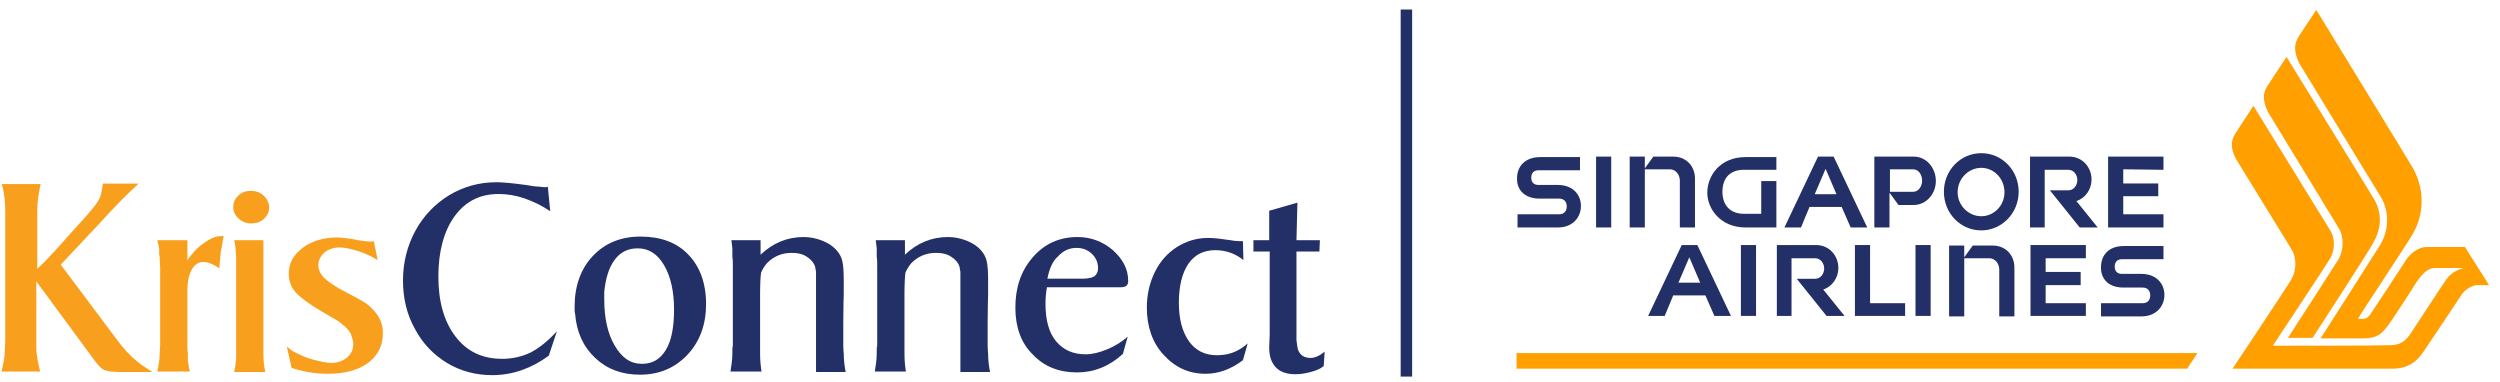 <?xml version="1.0" encoding="UTF-8"?>
<svg width="340px" height="52px" viewBox="0 0 340 52" version="1.1" xmlns="http://www.w3.org/2000/svg" xmlns:xlink="http://www.w3.org/1999/xlink">
    <title>8921A34A-14AD-4299-A5C6-51652F018A1F</title>
    <g id="Page-1" stroke="none" stroke-width="1" fill="none" fill-rule="evenodd">
        <g id="About-KrisConnect" transform="translate(-190, -453)">
            <g id="krisconnect-logo" transform="translate(190, 453)">
                <g id="Group" transform="translate(0, 24.23)" fill-rule="nonzero">
                    <path d="M0.195,26.296 C0.455,25.249 0.65,24.326 0.65,23.525 L0.65,23.402 L0.715,22.109 L0.715,21.616 L0.715,6.097 L0.715,5.543 L0.715,4.68 C0.715,3.264 0.585,1.971 0.26,0.801 L5.526,0.801 C5.266,2.032 5.071,3.202 5.071,4.311 L5.071,5.543 L5.071,6.035 L5.071,12.317 L5.396,12.009 L5.786,11.639 L5.981,11.455 C6.176,11.27 6.696,10.716 7.607,9.73 L10.922,6.035 C11.052,5.912 11.182,5.789 11.377,5.543 C11.833,5.05 12.288,4.496 12.743,3.941 C13.198,3.387 13.523,2.833 13.653,2.463 C13.783,2.032 13.913,1.478 13.978,0.739 L18.854,0.739 C18.594,0.985 18.269,1.293 17.879,1.663 C17.554,1.971 17.294,2.217 17.099,2.402 C16.709,2.771 16.189,3.326 15.538,4.003 C15.408,4.126 15.213,4.372 14.823,4.742 C14.498,5.111 14.238,5.358 14.043,5.604 C13.978,5.666 13.913,5.727 13.848,5.789 L13.588,6.097 L8.257,11.762 L15.733,21.739 C16.709,23.094 17.684,24.141 18.594,24.88 C19.114,25.311 19.829,25.804 20.74,26.358 L16.124,26.358 C15.213,26.358 14.498,26.235 14.108,26.05 C13.718,25.865 13.263,25.372 12.743,24.633 L4.941,14.041 L4.941,21 L4.941,21.554 L4.941,22.17 L4.941,23.094 C4.941,23.956 5.136,25.003 5.461,26.296 L0.195,26.296 Z" id="Path" fill="#F99F1E"></path>
                    <path d="M21.39,26.296 C21.585,25.434 21.715,24.633 21.715,23.894 L21.78,22.663 L21.78,22.17 L21.78,12.563 L21.78,12.132 L21.715,10.9 C21.715,10.716 21.715,10.531 21.65,10.346 C21.65,10.161 21.65,10.038 21.65,9.915 C21.65,9.792 21.65,9.73 21.65,9.669 C21.65,9.422 21.52,8.991 21.39,8.437 L25.486,8.437 L25.486,11.147 C26.136,10.223 26.851,9.422 27.761,8.806 C28.606,8.191 29.386,7.883 30.037,7.883 L30.427,7.883 C30.362,8.129 30.297,8.499 30.232,8.93 C30.167,9.361 30.102,9.669 30.037,9.915 C29.907,11.208 29.842,12.009 29.842,12.255 C28.996,11.701 28.281,11.393 27.631,11.393 C26.981,11.393 26.461,11.762 26.071,12.44 C25.681,13.179 25.486,14.103 25.486,15.273 L25.486,22.232 L25.486,22.478 L25.486,22.663 C25.486,23.094 25.486,23.463 25.551,23.894 C25.551,24.079 25.551,24.326 25.551,24.51 C25.551,24.695 25.551,24.818 25.551,24.818 C25.616,25.249 25.681,25.742 25.811,26.296 L21.39,26.296 L21.39,26.296 Z" id="Path" fill="#F99F1E"></path>
                    <path d="M31.727,3.88 C31.727,3.264 31.987,2.771 32.442,2.34 C32.897,1.909 33.482,1.724 34.132,1.724 C34.848,1.724 35.433,1.971 35.888,2.402 C36.343,2.833 36.603,3.387 36.603,4.003 C36.603,4.619 36.343,5.111 35.888,5.543 C35.433,5.974 34.783,6.158 34.132,6.158 C33.482,6.158 32.897,5.912 32.442,5.481 C31.922,5.05 31.727,4.496 31.727,3.88 Z M31.857,26.296 C31.987,25.742 32.052,25.311 32.052,25.065 C32.117,24.757 32.117,24.326 32.117,23.894 L32.117,22.663 L32.117,22.232 L32.117,12.501 L32.117,12.07 L32.117,10.839 L32.052,9.73 C32.052,9.484 31.987,9.053 31.857,8.437 L35.823,8.437 L35.823,22.232 L35.823,22.663 L35.823,22.724 L35.823,22.848 L35.823,23.894 C35.823,24.695 35.888,25.496 36.083,26.358 L31.857,26.358 L31.857,26.296 Z" id="Shape" fill="#F99F1E"></path>
                    <path d="M39.009,22.909 C39.529,23.34 39.854,23.587 40.179,23.71 C40.894,24.079 41.674,24.449 42.649,24.695 C43.625,24.941 44.405,25.126 45.055,25.126 C45.9,25.126 46.615,24.88 47.2,24.387 C47.785,23.894 48.046,23.279 48.046,22.54 C48.046,22.232 47.915,21.739 47.72,21.185 C47.525,20.815 47.265,20.507 46.94,20.199 C46.615,19.953 46.355,19.707 46.03,19.46 C45.705,19.276 44.99,18.845 43.82,18.167 C42.129,17.182 40.959,16.32 40.244,15.581 C39.594,14.842 39.269,13.979 39.269,12.994 C39.269,11.578 39.919,10.408 41.154,9.484 C42.389,8.56 43.95,8.067 45.835,8.067 C46.485,8.067 47.46,8.191 48.696,8.437 C49.541,8.56 50.061,8.622 50.321,8.622 C50.516,8.622 50.711,8.622 50.841,8.56 L51.361,11.147 C50.581,10.654 49.671,10.223 48.696,9.915 C47.72,9.607 46.875,9.422 46.16,9.422 C45.38,9.422 44.665,9.669 44.145,10.1 C43.625,10.531 43.299,11.147 43.299,11.824 C43.299,12.44 43.56,13.056 44.145,13.61 C44.73,14.164 45.705,14.842 47.2,15.581 C48.371,16.196 49.151,16.628 49.541,16.874 C49.931,17.12 50.321,17.428 50.711,17.859 C51.621,18.783 52.076,19.83 52.076,21.062 C52.076,22.786 51.426,24.079 50.061,25.126 C48.696,26.111 46.875,26.604 44.6,26.604 C42.974,26.604 41.349,26.358 39.659,25.804 L39.009,22.909 Z" id="Path" fill="#F99F1E"></path>
                    <path d="M54.807,13.918 C54.807,11.455 55.392,9.176 56.497,7.144 C57.603,5.111 59.163,3.51 61.048,2.34 C62.999,1.17 65.144,0.554 67.485,0.554 C68.33,0.554 69.695,0.677 71.516,0.924 C72.296,1.047 72.686,1.109 72.686,1.109 L73.466,1.17 C73.596,1.17 73.791,1.232 74.051,1.232 C74.181,1.232 74.311,1.232 74.506,1.17 L74.831,4.496 C73.726,3.757 72.621,3.202 71.386,2.771 C70.15,2.34 68.98,2.155 67.81,2.155 C65.274,2.155 63.324,3.141 61.829,5.173 C60.398,7.144 59.618,9.915 59.618,13.364 C59.618,16.812 60.398,19.522 61.959,21.554 C63.519,23.587 65.599,24.572 68.33,24.572 C69.695,24.572 70.996,24.264 72.166,23.71 C73.336,23.094 74.506,22.17 75.742,20.815 L74.636,24.141 C72.296,25.865 69.695,26.789 66.965,26.789 C64.689,26.789 62.609,26.235 60.788,25.126 C58.968,24.018 57.473,22.478 56.432,20.507 C55.327,18.537 54.807,16.32 54.807,13.918 Z" id="Path" fill="#232F67"></path>
                    <path d="M78.147,17.49 C78.147,14.657 78.992,12.317 80.618,10.592 C82.243,8.868 84.388,7.944 87.119,7.944 C89.85,7.944 92.06,8.745 93.62,10.408 C95.181,12.009 96.026,14.287 96.026,17.12 C96.026,19.892 95.181,22.232 93.49,24.018 C91.8,25.804 89.655,26.727 87.054,26.727 C84.584,26.727 82.568,25.988 80.943,24.449 C79.317,22.909 78.407,20.938 78.212,18.414 C78.147,18.29 78.147,17.982 78.147,17.49 Z M82.178,16.443 C82.178,19.029 82.633,21.123 83.608,22.786 C84.584,24.449 85.754,25.249 87.314,25.249 C88.744,25.249 89.785,24.633 90.565,23.34 C91.345,22.047 91.67,20.199 91.67,17.859 C91.67,15.396 91.215,13.364 90.305,11.824 C89.395,10.284 88.224,9.545 86.729,9.545 C85.429,9.545 84.388,10.038 83.608,11.085 C82.828,12.132 82.373,13.548 82.178,15.457 C82.178,15.642 82.178,16.012 82.178,16.443 Z" id="Shape" fill="#232F67"></path>
                    <path d="M99.342,26.296 C99.472,25.496 99.602,24.695 99.602,23.833 C99.602,23.648 99.602,23.402 99.602,23.279 C99.602,23.094 99.602,22.971 99.667,22.848 C99.667,22.724 99.667,22.663 99.667,22.663 L99.667,22.17 L99.667,12.378 L99.667,11.947 C99.667,11.455 99.667,11.085 99.602,10.716 L99.602,9.545 C99.537,9.176 99.537,8.806 99.472,8.437 L103.438,8.437 L103.438,10.408 C105.128,8.806 107.078,8.006 109.289,8.006 C110.199,8.006 111.044,8.191 111.824,8.499 C112.605,8.806 113.255,9.238 113.71,9.73 C114.165,10.223 114.425,10.716 114.555,11.27 C114.685,11.824 114.75,12.686 114.75,13.918 C114.75,14.103 114.75,14.411 114.75,14.842 C114.75,15.273 114.75,15.581 114.75,15.765 C114.75,16.196 114.685,17.428 114.685,19.522 L114.685,22.232 L114.685,22.478 C114.685,22.848 114.685,23.34 114.75,23.894 C114.75,24.818 114.88,25.68 115.01,26.358 L110.979,26.358 L110.979,22.478 L110.979,19.46 L110.979,15.765 C110.979,15.211 110.979,14.718 110.979,14.287 C110.979,13.795 110.979,13.487 110.979,13.179 C110.979,12.933 110.979,12.809 110.979,12.748 C110.979,12.686 110.914,12.44 110.849,12.009 C110.654,11.455 110.264,11.023 109.679,10.654 C109.094,10.284 108.444,10.161 107.664,10.161 C106.298,10.161 105.193,10.654 104.283,11.578 C103.893,12.07 103.633,12.501 103.503,12.871 C103.438,13.302 103.373,14.287 103.373,15.827 L103.373,19.584 L103.373,20.569 L103.373,22.17 L103.373,22.601 L103.373,22.909 L103.373,23.833 C103.373,24.695 103.438,25.496 103.568,26.296 L99.342,26.296 L99.342,26.296 Z" id="Path" fill="#232F67"></path>
                    <path d="M118.976,26.296 C119.106,25.496 119.236,24.695 119.236,23.833 C119.236,23.648 119.236,23.402 119.236,23.279 C119.236,23.094 119.236,22.971 119.301,22.848 C119.301,22.724 119.301,22.663 119.301,22.663 L119.301,22.17 L119.301,12.378 L119.301,11.947 C119.301,11.455 119.301,11.085 119.236,10.716 L119.236,9.545 C119.171,9.176 119.171,8.806 119.106,8.437 L123.072,8.437 L123.072,10.408 C124.762,8.806 126.713,8.006 128.923,8.006 C129.833,8.006 130.679,8.191 131.459,8.499 C132.239,8.806 132.889,9.238 133.344,9.73 C133.799,10.223 134.059,10.716 134.189,11.27 C134.319,11.824 134.384,12.686 134.384,13.918 C134.384,14.103 134.384,14.411 134.384,14.842 C134.384,15.273 134.384,15.581 134.384,15.765 C134.384,16.196 134.319,17.428 134.319,19.522 L134.319,22.232 L134.319,22.478 C134.319,22.848 134.319,23.34 134.384,23.894 C134.384,24.818 134.514,25.68 134.644,26.358 L130.614,26.358 L130.614,22.478 L130.614,19.46 L130.614,15.765 C130.614,15.211 130.614,14.718 130.614,14.287 C130.614,13.795 130.614,13.487 130.614,13.179 C130.614,12.933 130.614,12.809 130.614,12.748 C130.614,12.686 130.549,12.44 130.484,12.009 C130.289,11.455 129.898,11.023 129.313,10.654 C128.728,10.284 128.078,10.161 127.298,10.161 C125.933,10.161 124.827,10.654 123.917,11.578 C123.527,12.07 123.267,12.501 123.137,12.871 C123.072,13.302 123.007,14.287 123.007,15.827 L123.007,19.584 L123.007,20.569 L123.007,22.17 L123.007,22.601 L123.007,22.909 L123.007,23.833 C123.007,24.695 123.072,25.496 123.202,26.296 L118.976,26.296 L118.976,26.296 Z" id="Path" fill="#232F67"></path>
                    <path d="M138.09,17.613 C138.09,14.842 138.87,12.563 140.496,10.716 C142.056,8.93 144.072,8.006 146.542,8.006 C148.362,8.006 149.988,8.622 151.353,9.792 C152.718,11.023 153.434,12.378 153.434,13.979 C153.434,14.287 153.369,14.472 153.174,14.657 C152.978,14.78 152.718,14.842 152.328,14.842 L151.418,14.842 L142.381,14.842 C142.251,15.581 142.186,16.32 142.186,17.059 C142.186,19.276 142.641,21 143.616,22.17 C144.592,23.34 145.892,23.956 147.647,23.956 C148.557,23.956 149.533,23.71 150.573,23.279 C151.613,22.848 152.523,22.293 153.369,21.554 L152.718,23.894 C150.833,25.619 148.753,26.419 146.477,26.419 C144.007,26.419 141.991,25.619 140.431,23.956 C138.87,22.416 138.09,20.261 138.09,17.613 Z M142.446,13.672 L147.192,13.672 C147.972,13.672 148.492,13.548 148.818,13.364 C149.143,13.117 149.338,12.748 149.338,12.255 C149.338,11.516 149.078,10.839 148.492,10.284 C147.907,9.73 147.192,9.484 146.412,9.484 C145.437,9.484 144.592,9.853 143.876,10.654 C143.161,11.27 142.706,12.317 142.446,13.672 Z" id="Shape" fill="#232F67"></path>
                    <path d="M155.969,17.613 C155.969,15.827 156.359,14.164 157.074,12.748 C157.79,11.27 158.83,10.161 160.065,9.361 C161.365,8.56 162.731,8.129 164.291,8.129 C165.136,8.129 166.111,8.252 167.347,8.437 C167.737,8.499 168.062,8.56 168.387,8.56 L169.037,8.56 L169.102,11.147 C168.062,10.284 166.761,9.792 165.266,9.792 C163.706,9.792 162.471,10.408 161.625,11.639 C160.78,12.871 160.325,14.657 160.325,16.935 C160.325,19.153 160.78,20.877 161.69,22.17 C162.601,23.463 163.901,24.079 165.461,24.079 C166.631,24.079 167.672,23.833 168.582,23.279 C168.712,23.217 169.102,22.971 169.687,22.478 L169.037,24.757 C167.412,25.988 165.721,26.604 163.966,26.604 C161.69,26.604 159.805,25.742 158.245,24.018 C156.749,22.416 155.969,20.199 155.969,17.613 Z" id="Path" fill="#232F67"></path>
                    <path d="M170.467,9.977 L170.467,8.437 L172.613,8.437 L172.613,4.434 L176.449,3.326 L176.319,8.437 L179.504,8.437 L179.439,9.977 L176.319,9.977 L176.319,21.185 L176.319,21.554 L176.319,22.047 C176.319,22.109 176.384,22.416 176.449,22.971 C176.514,23.463 176.709,23.771 177.034,24.079 C177.359,24.326 177.749,24.449 178.204,24.449 C178.854,24.449 179.504,24.141 180.154,23.587 L180.024,25.557 C179.569,25.927 178.984,26.173 178.269,26.358 C177.554,26.543 176.904,26.666 176.189,26.666 C175.018,26.666 174.108,26.358 173.523,25.742 C172.938,25.126 172.613,24.264 172.613,23.094 L172.613,22.971 L172.678,21.308 L172.678,9.977 L170.467,9.977 Z" id="Path" fill="#232F67"></path>
                </g>
                <g id="Group" transform="translate(206.191, 1.294)">
                    <polygon id="Path" fill="#FF9F00" fill-rule="nonzero" points="0.064 46.721 0.064 48.847 91.259 48.847 92.675 46.721"></polygon>
                    <path d="M104.967,44.66 C104.967,44.66 111.274,34.891 111.853,33.961 C112.561,32.764 112.561,30.903 111.982,29.907 C111.66,29.375 102.264,13.956 102.264,13.956 C101.427,12.295 101.621,11.165 102.2,10.368 C103.101,8.972 104.774,6.447 104.774,6.447 C104.774,6.447 116.23,24.989 116.68,25.786 C117.903,27.913 117.581,29.973 116.551,31.767 C115.715,33.296 108.314,44.66 108.314,44.66 L104.967,44.66 L104.967,44.66 Z" id="Path" fill="#FF9F00" fill-rule="nonzero"></path>
                    <path d="M102.908,45.724 C102.908,45.724 110.244,34.692 110.759,33.761 C111.403,32.631 111.338,31.036 110.759,30.106 C110.437,29.574 100.269,13.092 100.269,13.092 C100.269,13.092 98.467,15.884 97.888,16.748 C97.309,17.612 96.987,18.675 97.952,20.403 C97.952,20.403 105.225,32.233 105.546,32.764 C106.126,33.761 106.126,35.489 105.482,36.619 C104.967,37.549 97.437,48.847 97.437,48.847 C97.437,48.847 116.938,48.847 119.061,48.847 C121.25,48.847 122.472,47.983 123.502,46.388 C124.403,45.059 128.007,39.676 128.522,38.879 C129.037,38.015 130.131,37.483 130.646,37.483 C131.161,37.483 132.319,37.483 132.319,37.483 L129.037,32.299 C129.037,32.299 124.789,32.299 123.759,32.299 C122.73,32.299 121.507,33.229 120.928,34.226 C120.413,35.024 116.809,40.54 116.165,41.47 C115.779,42.002 115.457,42.069 115.2,42.069 C115.071,42.069 114.556,42.069 114.492,42.069 C114.685,41.603 120.735,32.565 121.957,30.505 C123.373,28.046 123.695,24.789 122.022,21.666 C121.378,20.536 108.829,0.066 108.829,0.066 C108.829,0.066 107.155,2.525 106.447,3.655 C105.868,4.519 105.675,5.649 106.512,7.31 C106.512,7.31 117.066,24.656 117.581,25.454 C118.804,27.448 118.675,30.039 117.581,31.9 C116.68,33.362 109.408,44.727 109.408,44.727 C109.408,44.727 114.685,44.727 115.2,44.727 C117.259,44.727 117.774,43.929 118.353,43.265 C118.933,42.6 122.086,37.682 122.408,37.151 C122.794,36.619 123.695,35.157 124.918,35.157 C125.626,35.157 128.715,35.157 128.715,35.157 L128.715,35.223 C127.878,35.423 127.106,35.888 126.527,36.685 C125.948,37.483 122.151,43.331 121.7,43.996 C121.121,44.86 120.477,45.657 118.804,45.657 C117.839,45.724 102.908,45.724 102.908,45.724 Z" id="Path" fill="#FF9F00" fill-rule="nonzero"></path>
                    <rect id="Rectangle" fill="#232F67" x="54.318" y="32.033" width="2.059" height="9.637"></rect>
                    <polygon id="Path" fill="#232F67" fill-rule="nonzero" points="52.902 41.67 52.902 39.942 48.139 39.942 48.139 32.033 46.08 32.033 46.08 41.67 48.139 41.67"></polygon>
                    <path d="M21.367,38.879 L25.743,38.879 L26.966,41.67 L29.218,41.67 L24.649,32.033 L22.525,32.033 L17.956,41.67 L20.208,41.67 L21.367,38.879 Z M23.555,33.695 L25.035,37.151 L22.075,37.151 L23.555,33.695 Z" id="Shape" fill="#232F67" fill-rule="nonzero"></path>
                    <path d="M37.456,33.828 L40.674,33.828 C41.446,33.828 41.897,34.559 41.897,35.223 C41.897,35.888 41.446,36.619 40.674,36.619 L38.164,36.619 L42.219,41.67 L44.664,41.67 L41.768,38.081 L41.768,38.081 C42.991,37.682 43.827,36.486 43.827,35.157 C43.827,33.495 42.605,32.033 40.803,32.033 L35.461,32.033 L35.461,41.67 L37.456,41.67 L37.456,33.828 L37.456,33.828 Z" id="Path" fill="#232F67" fill-rule="nonzero"></path>
                    <rect id="Rectangle" fill="#232F67" x="30.57" y="32.033" width="2.059" height="9.637"></rect>
                    <path d="M82.571,37.815 C83.472,37.815 85.209,37.815 85.209,37.815 C85.789,37.815 86.239,38.147 86.239,38.879 C86.239,39.543 85.853,39.942 85.209,39.942 C85.209,39.942 80.447,39.942 79.546,39.942 L79.546,41.736 C79.546,41.736 84.051,41.736 85.016,41.736 C87.14,41.736 88.17,40.274 88.17,38.812 C88.17,37.35 87.14,35.954 85.016,35.954 C84.115,35.954 82.378,35.954 82.378,35.954 C81.798,35.954 81.412,35.622 81.412,34.957 C81.412,34.293 81.798,33.961 82.378,33.961 C82.378,33.961 87.14,33.961 88.041,33.961 L88.041,32.166 C88.041,32.166 83.536,32.166 82.635,32.166 C80.576,32.166 79.546,33.429 79.546,35.024 C79.482,36.552 80.511,37.815 82.571,37.815 Z" id="Path" fill="#232F67" fill-rule="nonzero"></path>
                    <polygon id="Path" fill="#232F67" fill-rule="nonzero" points="77.486 41.67 77.486 39.942 72.016 39.942 72.016 37.483 76.779 37.483 76.779 35.688 72.016 35.688 72.016 33.828 77.486 33.828 77.486 32.033 69.957 32.033 69.957 41.67 72.016 41.67"></polygon>
                    <path d="M60.947,33.828 C60.947,33.828 63.971,33.828 64.358,33.828 C65.194,33.828 65.709,34.625 65.709,35.356 L65.709,41.736 L67.768,41.736 L67.768,35.09 C67.768,33.429 66.61,32.1 64.808,32.1 C63.521,32.1 62.105,32.1 62.105,32.1 L60.947,33.695 L60.947,33.695 L60.947,32.1 L58.887,32.1 L58.887,41.736 L60.947,41.736 L60.947,33.828 Z" id="Path" fill="#232F67" fill-rule="nonzero"></path>
                    <path d="M3.218,25.72 C4.119,25.72 5.857,25.72 5.857,25.72 C6.436,25.72 6.886,26.052 6.886,26.783 C6.886,27.448 6.5,27.846 5.857,27.846 C5.857,27.846 1.094,27.846 0.193,27.846 L0.193,29.641 C0.193,29.641 4.698,29.641 5.663,29.641 C7.787,29.641 8.817,28.179 8.817,26.717 C8.817,25.254 7.787,23.859 5.663,23.859 C4.762,23.859 3.025,23.859 3.025,23.859 C2.446,23.859 2.059,23.526 2.059,22.862 C2.059,22.197 2.446,21.865 3.025,21.865 C3.025,21.865 7.787,21.865 8.688,21.865 L8.688,20.071 C8.688,20.071 4.183,20.071 3.282,20.071 C1.223,20.071 0.129,21.333 0.129,22.928 C0.064,24.457 1.094,25.72 3.218,25.72 Z" id="Path" fill="#232F67" fill-rule="nonzero"></path>
                    <path d="M31.213,29.641 C32.758,29.641 35.397,29.641 35.397,29.641 L35.397,23.327 L33.337,23.327 L33.337,27.78 C31.213,27.78 30.956,27.78 30.956,27.78 C29.218,27.78 28.06,26.717 28.06,24.789 C28.06,22.795 29.218,21.799 30.956,21.799 C30.956,21.799 35.139,21.799 35.397,21.799 L35.397,20.071 C35.397,20.071 32.758,20.071 31.213,20.071 C27.674,20.071 26,22.663 26,24.922 C26,27.049 27.738,29.641 31.213,29.641 Z" id="Path" fill="#232F67" fill-rule="nonzero"></path>
                    <rect id="Rectangle" fill="#232F67" x="10.876" y="20.004" width="2.059" height="9.637"></rect>
                    <path d="M17.505,21.732 C17.505,21.732 20.53,21.732 20.916,21.732 C21.753,21.732 22.268,22.53 22.268,23.261 L22.268,29.641 L24.327,29.641 L24.327,22.995 C24.327,21.333 23.169,20.004 21.367,20.004 C20.08,20.004 18.664,20.004 18.664,20.004 L17.505,21.599 L17.505,21.599 L17.505,20.004 L15.446,20.004 L15.446,29.641 L17.505,29.641 L17.505,21.732 Z" id="Path" fill="#232F67" fill-rule="nonzero"></path>
                    <path d="M71.887,21.799 L75.105,21.799 C75.878,21.799 76.328,22.53 76.328,23.194 C76.328,23.859 75.878,24.59 75.105,24.59 L72.595,24.59 L76.65,29.641 L79.095,29.641 L76.199,26.052 L76.199,26.052 C77.422,25.653 78.259,24.457 78.259,23.128 C78.259,21.466 77.036,20.004 75.234,20.004 L69.892,20.004 L69.892,29.641 L71.887,29.641 L71.887,21.799 L71.887,21.799 Z" id="Path" fill="#232F67" fill-rule="nonzero"></path>
                    <polygon id="Path" fill="#232F67" fill-rule="nonzero" points="88.041 29.641 88.041 27.846 82.571 27.846 82.571 25.387 87.333 25.387 87.333 23.659 82.571 23.659 82.571 21.732 88.041 21.799 88.041 20.004 80.511 20.004 80.511 29.641 82.571 29.641"></polygon>
                    <path d="M39.902,26.849 L44.278,26.849 L45.501,29.641 L47.753,29.641 L43.184,20.004 L41.06,20.004 L36.491,29.641 L38.743,29.641 L39.902,26.849 Z M42.09,21.666 L43.57,25.121 L40.61,25.121 L42.09,21.666 Z" id="Shape" fill="#232F67" fill-rule="nonzero"></path>
                    <path d="M50.842,24.989 L50.842,24.989 L52.001,26.584 C52.001,26.584 52.966,26.584 54.06,26.584 C55.798,26.584 57.085,25.055 57.085,23.327 C57.085,21.599 55.862,20.004 54.06,20.004 L48.719,20.004 L48.719,29.641 L50.778,29.641 L50.778,24.989 L50.842,24.989 Z M50.842,21.732 L53.996,21.732 C54.768,21.732 55.219,22.53 55.219,23.261 C55.219,23.992 54.768,24.789 53.996,24.789 C53.61,24.789 50.842,24.789 50.842,24.789 L50.842,21.732 Z" id="Shape" fill="#232F67" fill-rule="nonzero"></path>
                    <path d="M63.263,30.039 C66.031,30.039 68.348,27.713 68.348,24.789 C68.348,21.865 66.095,19.539 63.263,19.539 C60.432,19.539 58.179,21.865 58.179,24.789 C58.179,27.713 60.432,30.039 63.263,30.039 Z M63.263,21.533 C65.001,21.533 66.417,22.995 66.417,24.856 C66.417,26.65 65.001,28.112 63.263,28.112 C61.526,28.112 60.046,26.65 60.046,24.856 C60.046,22.995 61.526,21.533 63.263,21.533 Z" id="Shape" fill="#232F67" fill-rule="nonzero"></path>
                </g>
                <line x1="191.27" y1="1.294" x2="191.27" y2="51.214" id="Path" stroke="#232F67" stroke-width="1.558"></line>
            </g>
        </g>
    </g>
</svg>